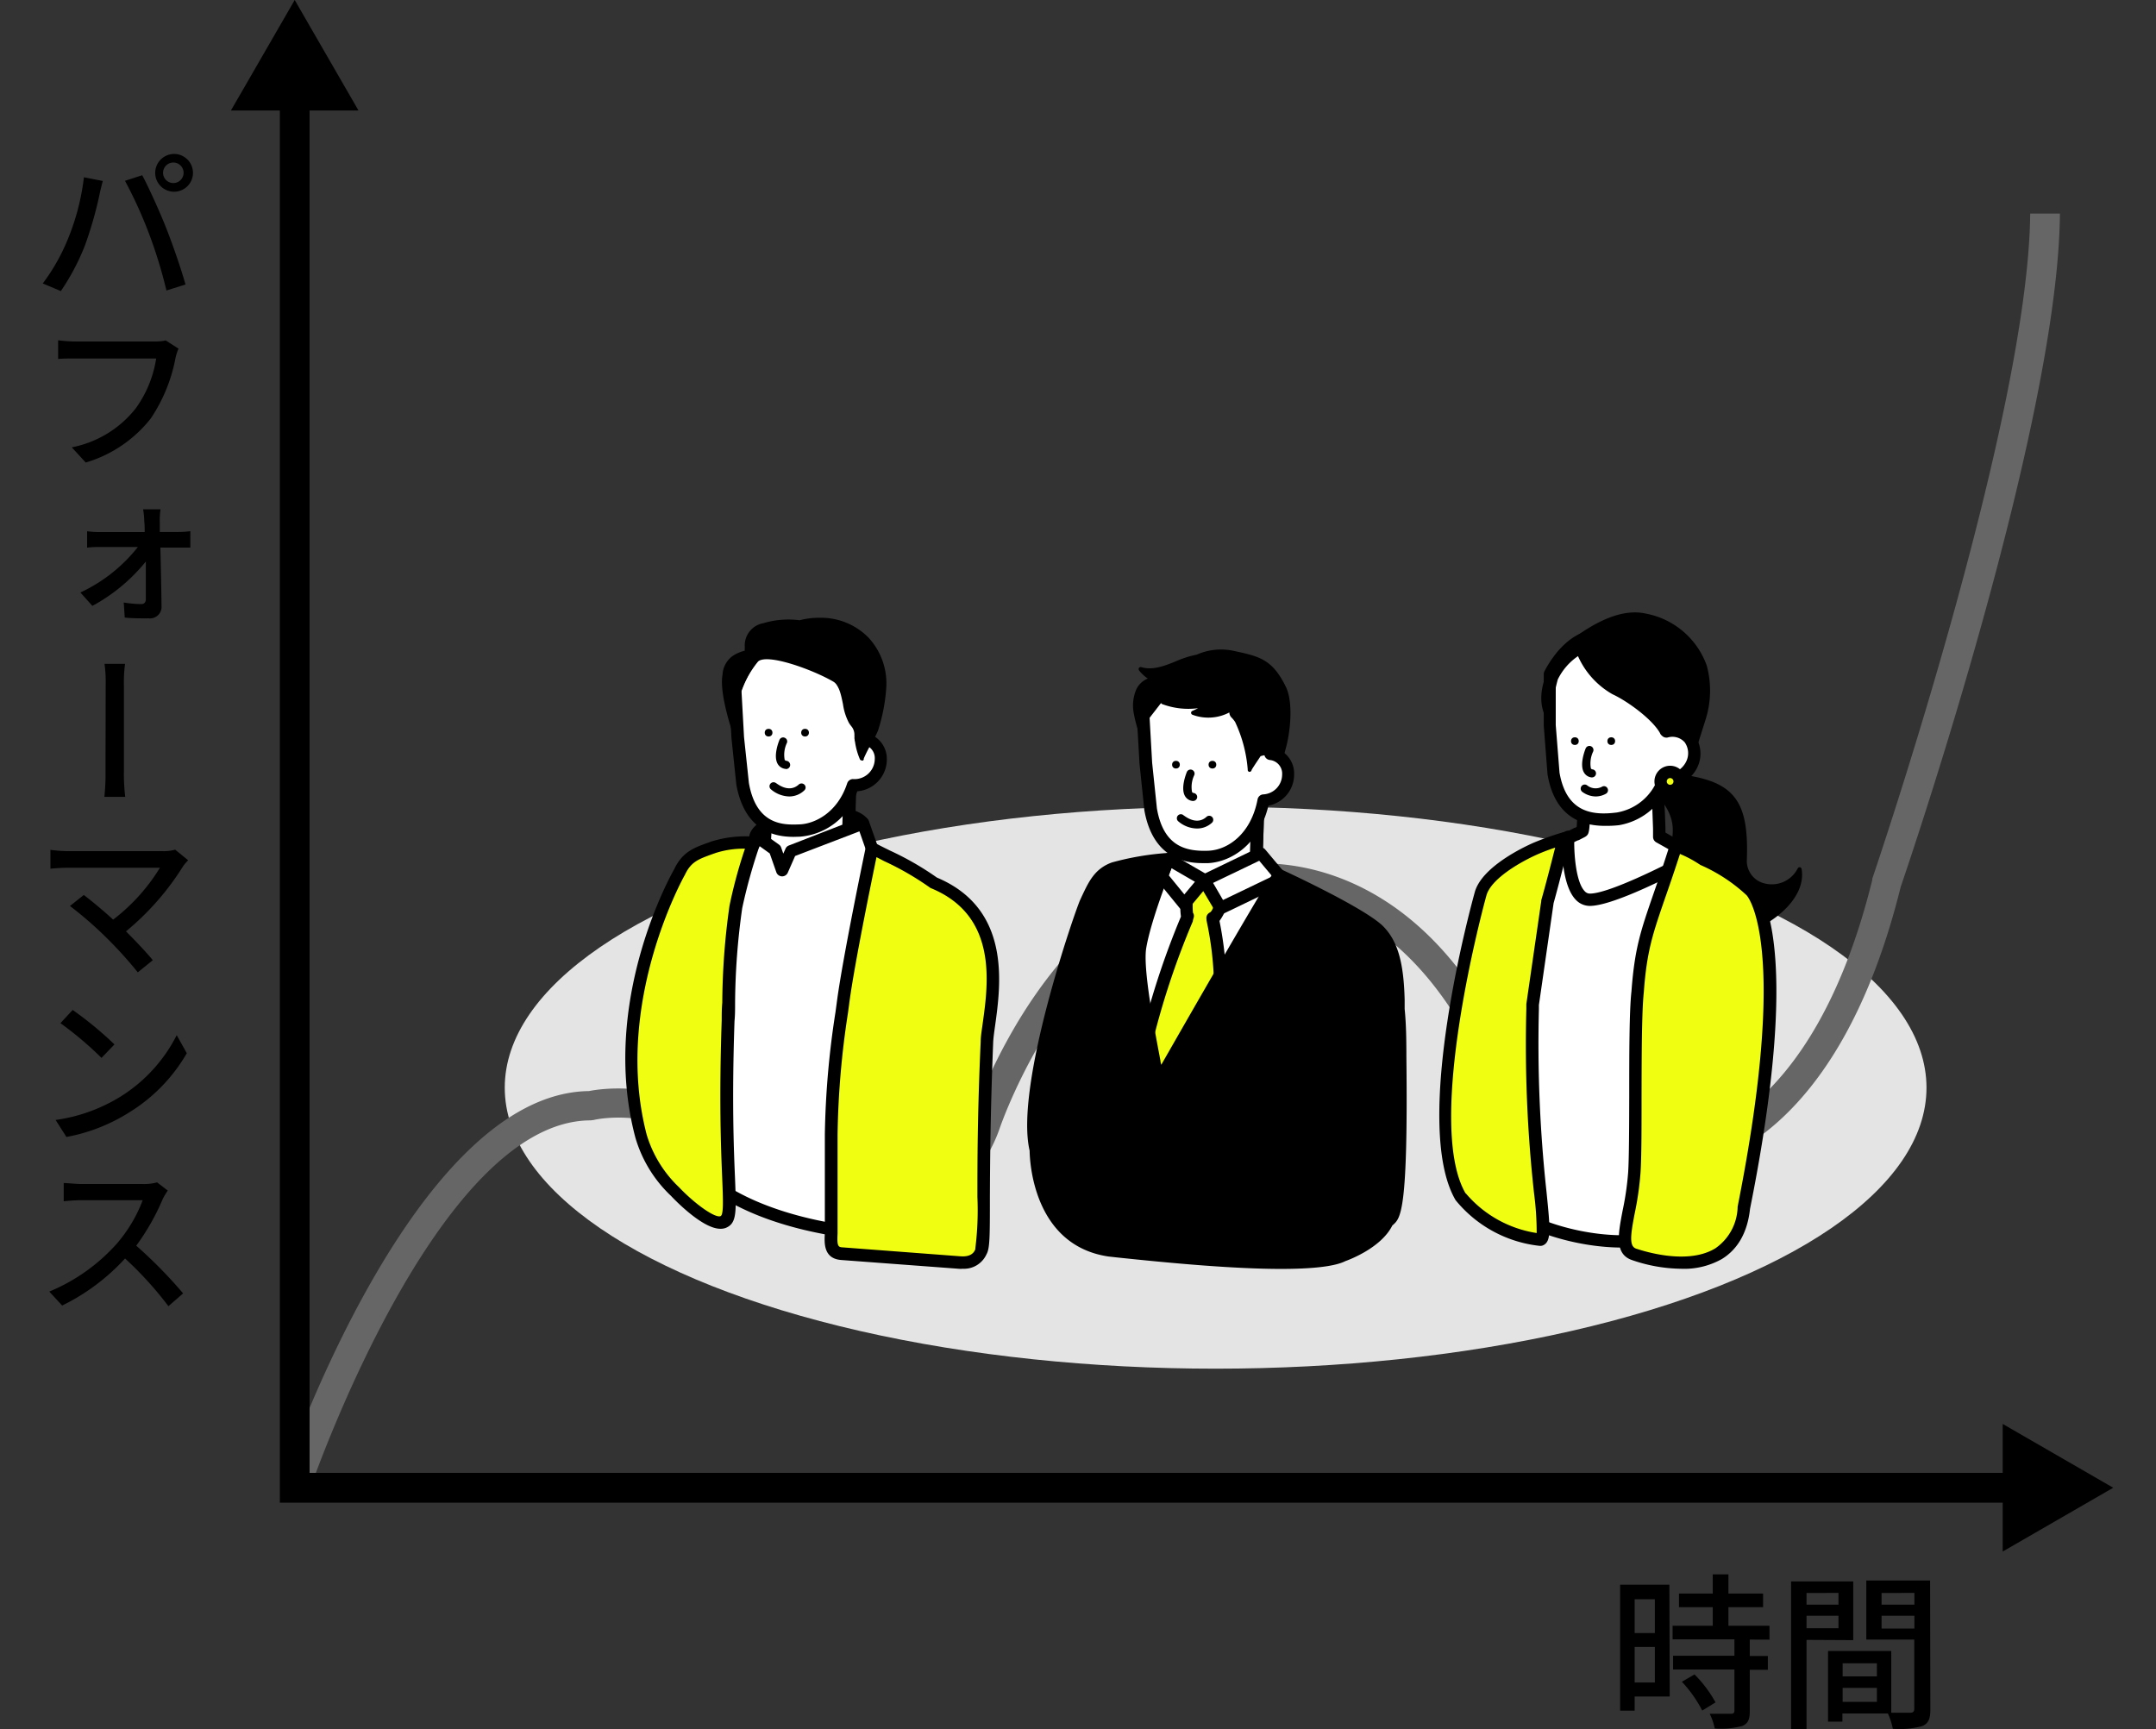 <svg id="レイヤー_1" data-name="レイヤー 1" xmlns="http://www.w3.org/2000/svg" viewBox="0 0 262.56 210.6"><rect x="0" y="0" width="262.56" height="210.6" fill="#333333" stroke="none"/><defs><style>.cls-1{fill:#e4e4e4;}.cls-2{fill:#666;}.cls-3{fill:#fff;}.cls-4{fill:#f0ff12;}.cls-5{fill:#c3c9dc;}</style></defs><ellipse class="cls-1" cx="148.04" cy="132.47" rx="86.57" ry="34.22"/><path class="cls-2" d="M37.6,181.77l-3.43-1.16c.66-1.94,16.27-47.46,37.56-47.73,1.73-.35,12.61-2,21.49,8.06a14.82,14.82,0,0,0,14.32,4.64,14,14,0,0,0,10.78-9.23c.41-1.25,10.28-30.11,32.54-31,2.12-.35,21.3-2.66,33.24,23.6,4.55,10,15.91,11,20.7,9.86l.27,0c.14,0,15.55-1.72,22.94-31.65l0-.15c.19-.55,19-55.78,19.23-81l3.62,0c-.19,25.53-18.3,78.83-19.39,82-7.77,31.38-24.11,34.09-26,34.3-5.79,1.28-19.25.05-24.68-11.92-11.4-25.07-29.21-21.56-29.38-21.52l-.31,0c-19.83.74-29.27,28.28-29.36,28.56a17.75,17.75,0,0,1-13.48,11.64,18.36,18.36,0,0,1-17.78-5.79c-8-9.08-17.75-7-18.16-6.88l-.41.05C53.11,136.5,37.76,181.32,37.6,181.77Z"/><polygon points="246.17 183.01 34.08 183.01 34.08 11.18 37.7 11.18 37.7 179.38 246.17 179.38 246.17 183.01"/><polygon points="243.89 173.42 257.35 181.19 243.89 188.96 243.89 173.42"/><polygon points="43.66 13.46 35.89 0 28.12 13.46 43.66 13.46"/><path d="M203.34,206.62h-4.27v1.72H197.3V193h6Zm-4.27-11.85v4.12h2.46v-4.12Zm2.46,10.14v-4.33h-2.46v4.33Zm11.56-5.23v2h2.2v1.68h-2.2v5.05c0,1-.22,1.5-.9,1.79a10,10,0,0,1-3.37.31,7.3,7.3,0,0,0-.61-1.79c1.15,0,2.28,0,2.58,0s.43-.1.43-.39v-5h-7.47v-1.68h7.47v-2h-7.53V198h4.89v-2.26h-4.11v-1.66h4.11v-2.34h1.91v2.34h4.22v1.66h-4.22V198h5v1.69Zm-6.73,4.25a15.14,15.14,0,0,1,2.56,3.4l-1.62,1a15.28,15.28,0,0,0-2.48-3.51Z"/><path d="M220,199.72V210.6h-1.88v-18h7.57v7.15Zm0-5.71v1.42h3.89V194Zm3.89,4.29v-1.52H220v1.52Zm11.19,9.92c0,1.09-.23,1.7-1,2a10.34,10.34,0,0,1-3.57.33,8.28,8.28,0,0,0-.6-1.87h-5.54v1h-1.75v-8.61h7.7v7.52c1,0,2,0,2.32,0s.48-.12.48-.47v-8.44h-5.84v-7.19h7.77Zm-10.68-5.65v1.6h4.17v-1.6Zm4.17,4.7v-1.7h-4.17v1.7Zm.57-13.26v1.42h4V194Zm4,4.33v-1.56h-4v1.56Z"/><path d="M10.22,21.59l2.3.45c-.14.51-.33,1.27-.41,1.7a47.65,47.65,0,0,1-1.76,6.14,28.1,28.1,0,0,1-2.94,5.57l-2.2-.93a24.19,24.19,0,0,0,3.08-5.46A28.6,28.6,0,0,0,10.22,21.59Zm5,.43,2.1-.68c.8,1.5,2.11,4.39,2.91,6.41s1.83,5,2.36,6.9l-2.32.73a57.62,57.62,0,0,0-2.13-6.94A53.61,53.61,0,0,0,15.21,22Zm6-3.27a2.3,2.3,0,1,1-2.32,2.3A2.31,2.31,0,0,1,21.21,18.75Zm0,3.54a1.25,1.25,0,0,0,0-2.49,1.25,1.25,0,1,0,0,2.49Z"/><path d="M21.37,43.62a19.72,19.72,0,0,1-3,7.33,15.71,15.71,0,0,1-7.93,5.38l-1.7-1.85a13.09,13.09,0,0,0,7.8-4.76,14,14,0,0,0,2.48-6.06H9.24c-.84,0-1.64,0-2.16.06V41.44a16.4,16.4,0,0,0,2.16.15h9.67a5.47,5.47,0,0,0,1.27-.13l1.56,1A5.93,5.93,0,0,0,21.37,43.62Z"/><path d="M19.46,63.52c0,.35,0,.78,0,1.27H21.7a10.33,10.33,0,0,0,1.48-.1v2c-.39,0-1,0-1.42,0H19.53c.06,2.3.12,5.11.14,7.08a1.41,1.41,0,0,1-1.54,1.54c-1,0-2.1,0-2.94-.1l-.12-1.83a13.9,13.9,0,0,0,2.13.19c.39,0,.56-.23.56-.62,0-1.13,0-2.83,0-4.56a21.59,21.59,0,0,1-6.51,5.4L9.79,72.16a19.3,19.3,0,0,0,7-5.54H12.3c-.56,0-1.17,0-1.69.08v-2a10.84,10.84,0,0,0,1.65.1h5.36c0-.49,0-.92-.05-1.27a10,10,0,0,0-.14-1.5h2.12A8.18,8.18,0,0,0,19.46,63.52Z"/><path d="M12.87,83.38a16.2,16.2,0,0,0-.14-2.53h2.5a16.08,16.08,0,0,0-.14,2.51c0,1.52,0,9.4,0,10.55a24,24,0,0,0,.16,3.14H12.71a26,26,0,0,0,.14-3.14C12.85,92.76,12.87,84.88,12.87,83.38Z"/><path d="M22.34,105.43a32.59,32.59,0,0,1-7,8c1.18,1.17,2.47,2.54,3.27,3.51l-1.83,1.48A50,50,0,0,0,13,114.24a45.78,45.78,0,0,0-4.48-3.9L10.2,109c.76.56,2.26,1.79,3.58,3a23.18,23.18,0,0,0,5.7-6.32H8.27c-.8,0-1.74.08-2.13.12v-2.3a16.83,16.83,0,0,0,2.13.16H19.79a5,5,0,0,0,1.54-.18l1.58,1.29A8.87,8.87,0,0,0,22.34,105.43Z"/><path d="M14.62,133.59a18.81,18.81,0,0,0,6.9-7.52l1.23,2.2a20.47,20.47,0,0,1-7,7.2,21.7,21.7,0,0,1-7.66,3l-1.32-2.07A20.41,20.41,0,0,0,14.62,133.59Zm-.68-6.39-1.58,1.64a42.1,42.1,0,0,0-5-4.23L8.85,123A43.51,43.51,0,0,1,13.94,127.2Z"/><path d="M19.83,146a27.84,27.84,0,0,1-3.24,5.71,55.8,55.8,0,0,1,5.71,5.81l-1.79,1.56a43.26,43.26,0,0,0-5.28-5.81A25.6,25.6,0,0,1,7.57,159L6,157.3a22.55,22.55,0,0,0,8.22-5.83,17.64,17.64,0,0,0,3.16-5.3H9.91c-.76,0-1.84.09-2.15.13v-2.22c.39,0,1.56.12,2.15.12h7.48a6,6,0,0,0,1.74-.2l1.3,1A8.85,8.85,0,0,0,19.83,146Z"/><path d="M212.44,104.78c.33-7.74-1.64-9.82-9.78-10.43-.5-.25-.45.46-1.06,1.63-.26.65.47.81.56.92,3.89,4.45,0,6.94,1.7,10.67,1.22,3,8.27,6,9.94,5.28,2.81-1.32,5.82-4,5.31-7C216.86,109.58,212.31,107.76,212.44,104.78Z"/><path d="M213.12,113.21a9.94,9.94,0,0,1-3.36-.83c-2.32-.95-5.33-2.74-6.13-4.71a6.62,6.62,0,0,1-.19-4.39c.37-1.91.72-3.71-1.47-6.22l-.06,0a.87.87,0,0,1-.55-1.15,8.32,8.32,0,0,0,.45-1c.16-.41.26-.68.51-.78a.5.5,0,0,1,.41,0c8.25.62,10.3,2.83,10,10.68a2.81,2.81,0,0,0,2.12,2.77,3.54,3.54,0,0,0,4.09-1.84.27.27,0,0,1,.26-.12.27.27,0,0,1,.2.21c.52,3-2.37,5.82-5.46,7.27A1.92,1.92,0,0,1,213.12,113.21ZM202.48,94.55a2.82,2.82,0,0,0-.2.49,9.71,9.71,0,0,1-.46,1c-.09.24,0,.34.32.5a.7.7,0,0,1,.21.14c2.35,2.69,2,4.7,1.58,6.64a6.18,6.18,0,0,0,.16,4.1c.7,1.72,3.45,3.47,5.86,4.44,1.7.69,3.17,1,3.75.71,2.58-1.21,5.17-3.56,5.22-6.05a3.88,3.88,0,0,1-4.25,1.46,3.33,3.33,0,0,1-2.48-3.26h0c.33-7.57-1.55-9.57-9.55-10.17l-.09,0Z"/><path class="cls-3" d="M202.07,101.84c0-.06,0-.44,0-1-.06-1.65-.18-4.79-.18-5l-9,.94a39.67,39.67,0,0,1-.2,4.38l-.71.37v0s-2.67,1.35-2.67,1.36c-.43.23,2.78,6,3.07,6.47a2.94,2.94,0,0,0,2.85,1.67,4.52,4.52,0,0,0,1.11-.47c2.78-1.44,6.31-1.82,9.36-2.37l.37-4.09Z"/><path d="M194.84,111.82a4,4,0,0,1-3.11-2.07c0-.06-3.48-5.91-3.19-7a.93.93,0,0,1,.4-.51l2.69-1.36a.48.48,0,0,1,.2-.07l.18-.1c.06-.68.11-2.41.12-3.88a.76.76,0,0,1,.68-.74l9-.94a.76.76,0,0,1,.83.74c0,.14,0,1.43.1,2.77l.08,2.18c0,.22,0,.41,0,.56l3.62,2.06a.76.76,0,0,1,.38.72l-.37,4.09a.75.75,0,0,1-.62.67l-1.64.28a25.66,25.66,0,0,0-7.5,2l-.15.08a4.46,4.46,0,0,1-1.15.47A3.5,3.5,0,0,1,194.84,111.82Zm-4.73-8.5A62.78,62.78,0,0,0,193,109c.47.78,1.29,1.49,2.06,1.33a3.24,3.24,0,0,0,.76-.33l.16-.08a26.72,26.72,0,0,1,7.95-2.16l1.06-.18.27-3-3.57-2a.77.77,0,0,1-.38-.65c0-.07,0-.44,0-1l-.08-2.17c0-.74-.06-1.46-.07-2l-7.51.79c0,4-.18,4-.49,4.29l-.16.1-.66.34a.83.83,0,0,1-.22.08Zm12.71-1.48h0Z"/><path class="cls-3" d="M205.55,147.4c-1.58,7.63-26,2.58-24.45-5.06L184,116.17l3.74-12.72c1.46-.68,3.25-1.54,3.25-1.54s-.29,7.67,2.65,7.67,11.83-4.78,11.83-4.78-.18,23.1.4,36.81Z"/><path d="M197.55,151.94c-5.37,0-11.85-1.9-15.12-4.81-1.7-1.52-2.42-3.22-2.06-4.94l2.86-26.1a.31.31,0,0,1,0-.13L187,103.24a.75.75,0,0,1,.4-.47l3.25-1.53a.75.75,0,0,1,1.07.7c-.07,2,.2,5.49,1.26,6.59a.84.84,0,0,0,.64.3c2.27,0,9-3.38,11.47-4.69a.76.76,0,0,1,1.11.67c0,.23-.17,23.24.4,36.77l-.29,5.85s0,.08,0,.12c-.35,1.71-1.69,3-3.85,3.71A15.81,15.81,0,0,1,197.55,151.94Zm-12.84-35.62-2.86,26.11c-.26,1.24.28,2.42,1.58,3.58,4,3.53,13.48,5.49,18.53,3.83,1.62-.54,2.58-1.39,2.84-2.54l.29-5.72c-.5-11.69-.44-30.53-.41-35.53-2.57,1.33-8.56,4.28-11.07,4.28a2.35,2.35,0,0,1-1.72-.76c-1.37-1.42-1.64-4.66-1.68-6.47l-1.88.89Zm20.84,31.08h0Z"/><path class="cls-4" d="M187.58,151c1.24-.6-1.45-10.2-1-28.08,0-.21,0-.41,0-.61l1.81-12.46c.8-2.79,2-7.72,2-7.72a30.58,30.58,0,0,0-3.48,1.25c-1.43.62-6,2.92-6.68,5.57,0,0-7.74,27.72-2.45,36.79A14.66,14.66,0,0,0,187.58,151Z"/><path d="M187.58,151.73h-.09a15.32,15.32,0,0,1-10.23-5.57c-5.43-9.3,2-36.28,2.32-37.43.79-3.14,6.06-5.6,7.1-6.06a33.51,33.51,0,0,1,3.58-1.28.75.75,0,0,1,.94.9s-1.22,4.92-2,7.7l-1.79,12.41v.52a166,166,0,0,0,.93,22.27c.45,4.47.6,6-.41,6.47A.71.71,0,0,1,187.58,151.73Zm-9.07-6.39a14.12,14.12,0,0,0,8.63,4.83,36.74,36.74,0,0,0-.32-4.83,164.93,164.93,0,0,1-.94-22.46v-.6l1.82-12.56a.29.29,0,0,1,0-.09c.54-1.88,1.27-4.74,1.69-6.4-.64.21-1.42.5-2.13.81-2.08.92-5.74,3-6.26,5.08-.08.29-7.59,27.53-2.52,36.22Z"/><path class="cls-3" d="M202.89,89.12c0-1.35-.08-2.5-.18-3.12l-1.6-6.3a13.59,13.59,0,0,0-6.78-2.22c-3.41.07-5.63,4.63-5.63,4.63l0,6.22.46,5.85c1.08,6.19,5.8,5.81,7.82,5.55a7.26,7.26,0,0,0,5.58-4.68C207.59,95,207.33,88.22,202.89,89.12Z"/><path d="M195.46,100.58c-3.93,0-6.29-2.1-7-6.27L188,88.39l0-6.27a.72.72,0,0,1,.07-.33c.1-.21,2.47-5,6.29-5.06a14.34,14.34,0,0,1,7.22,2.35.72.72,0,0,1,.3.44l1.61,6.3a22.12,22.12,0,0,1,.17,2.47,3.21,3.21,0,0,1,2.69,1.23,3.84,3.84,0,0,1,.32,4,4.17,4.17,0,0,1-3.52,2.29,8,8,0,0,1-6,4.69A13.68,13.68,0,0,1,195.46,100.58Zm-6-18.28,0,6,.46,5.8c.87,5,4.18,5.21,7,4.85a6.5,6.5,0,0,0,5-4.18.78.78,0,0,1,.71-.5,2.75,2.75,0,0,0,2.69-1.47,2.31,2.31,0,0,0-.15-2.39,2,2,0,0,0-2.08-.59.75.75,0,0,1-.9-.7l0-.76c0-1-.07-1.81-.14-2.27l-1.52-6a12.73,12.73,0,0,0-6.1-1.94C191.74,78.29,189.84,81.56,189.45,82.3Z"/><path class="cls-4" d="M203.39,94a1.16,1.16,0,1,0,1.16,1.16A1.16,1.16,0,0,0,203.39,94Z"/><path d="M203.39,97.08a1.91,1.91,0,1,1,1.91-1.91A1.91,1.91,0,0,1,203.39,97.08Zm0-2.32a.41.41,0,1,0,.41.41A.41.41,0,0,0,203.39,94.76Z"/><path class="cls-4" d="M212.35,147.07c6.65-33.41.88-38.61.88-38.61-1.3-1.47-4-2.92-5.82-3.83a11,11,0,0,0-3.31-1.58c-3,9.44-4.16,10.77-4.67,17.77-.44,4.12-.15,17.7-.4,22-.3,5.06-2.4,9.15,0,10C199,152.77,211.27,157.31,212.35,147.07Z"/><path d="M204.7,154.52a18.76,18.76,0,0,1-5.93-1.05c-2.19-.73-1.71-3.2-1.16-6.06a35.16,35.16,0,0,0,.67-4.64c.11-1.82.12-5.38.13-9.15,0-5.16,0-10.49.27-12.88.39-5.23,1.11-7.33,2.69-11.91.55-1.58,1.22-3.53,2-6a.76.76,0,0,1,.87-.51,11.88,11.88,0,0,1,3.57,1.69,20.24,20.24,0,0,1,6,4c.19.16,6,5.81-.69,39.22-.31,2.84-1.46,4.89-3.42,6.1A9.34,9.34,0,0,1,204.7,154.52ZM204.59,104c-.7,2.16-1.3,3.91-1.8,5.33-1.54,4.47-2.24,6.5-2.61,11.56-.25,2.34-.26,7.87-.27,12.75,0,3.79,0,7.37-.13,9.24a38.38,38.38,0,0,1-.69,4.83c-.55,2.81-.69,4.08.18,4.37.08,0,6,2.18,9.63-.05a6.3,6.3,0,0,0,2.71-5,.2.2,0,0,1,0-.07c6.39-32.13,1.15-37.87,1.1-37.92a19.94,19.94,0,0,0-5.64-3.7A14.33,14.33,0,0,0,204.59,104Z"/><path d="M207.43,87.63a11.44,11.44,0,0,0,.17-6.48A9.59,9.59,0,0,0,200.31,75c-3.28-.7-6.79,1.53-9.42,3.61a6,6,0,0,0-2,2.69c-.85,1.88-1.61,4.29-.19,6.49a20.33,20.33,0,0,1,.74-5.07,8,8,0,0,1,2.79-3.12s1.46,3.49,4.2,4.78c1.86.87,5,3.15,6,5a2.67,2.67,0,0,1,3,.41,2.4,2.4,0,0,1,.8,1.61Z"/><path d="M206.26,91.59h0a.24.24,0,0,1-.22-.21,2.2,2.2,0,0,0-.71-1.45,2.44,2.44,0,0,0-2.76-.4.24.24,0,0,1-.2,0,.24.24,0,0,1-.15-.13c-.88-1.72-4-4-5.85-4.85a10,10,0,0,1-4.2-4.64,7.33,7.33,0,0,0-2.46,2.84,19.92,19.92,0,0,0-.72,5,.26.26,0,0,1-.18.24.24.24,0,0,1-.28-.11c-1.49-2.31-.69-4.81.17-6.72a6.24,6.24,0,0,1,2.06-2.78c3.82-3,7-4.23,9.62-3.66a9.8,9.8,0,0,1,7.47,6.34,11.67,11.67,0,0,1-.16,6.63h0l-1.17,3.71A.25.25,0,0,1,206.26,91.59Zm-2.62-2.81a3,3,0,0,1,2,.76,2.25,2.25,0,0,1,.66.92l.91-2.9a11.2,11.2,0,0,0,.17-6.34,9.3,9.3,0,0,0-7.1-6c-2.51-.53-5.52.63-9.21,3.56a5.68,5.68,0,0,0-1.91,2.6c-.71,1.57-1.38,3.55-.63,5.44a16.9,16.9,0,0,1,.72-4.22,8.09,8.09,0,0,1,2.88-3.24.23.23,0,0,1,.21,0,.25.25,0,0,1,.16.14s1.45,3.42,4.08,4.66c1.8.84,4.88,3,6,4.86A3.11,3.11,0,0,1,203.64,88.78Zm3.79-1.15h0Z"/><circle cx="191.79" cy="90.26" r="0.47"/><circle cx="196.22" cy="90.26" r="0.47"/><path d="M193.88,94.68h-.07a1.21,1.21,0,0,1-.92-.61c-.54-.93.08-2.59.21-2.91a.49.49,0,0,1,.92.36,3.36,3.36,0,0,0-.28,2.06.24.24,0,0,0,.2.12.49.49,0,0,1,.42.55A.49.49,0,0,1,193.88,94.68Z"/><path d="M194.33,97a2.82,2.82,0,0,1-1.65-.57.5.5,0,0,1-.07-.7.49.49,0,0,1,.69-.07,1.65,1.65,0,0,0,1.8.15.48.48,0,0,1,.66.19.49.49,0,0,1-.19.67A2.56,2.56,0,0,1,194.33,97Z"/><path class="cls-5" d="M100.27,98.84c-3.23,0-8.1,1.47-8.29,3.15l3.84,4.79,9.29-6.53C104.5,99.19,101.49,98.85,100.27,98.84Z"/><path d="M95.82,107.53a.76.76,0,0,1-.59-.28l-3.83-4.79a.71.71,0,0,1-.16-.55c.27-2.44,6-3.87,9-3.82.19,0,4.5.08,5.48,1.79a.77.77,0,0,1-.22,1l-9.29,6.52A.69.69,0,0,1,95.82,107.53Zm-3-5.69L96,105.76l7.89-5.54a10.91,10.91,0,0,0-3.59-.63h0C97.15,99.52,93.47,100.92,92.82,101.84Z"/><path class="cls-3" d="M103.51,95,93.44,97.89s-.32,4.64-.32,4.89l-2.72.92.84,2.8c1.47,1.12,1.65,3.6,3.11,4.72a2.64,2.64,0,0,0,2,.75,2.55,2.55,0,0,0,1-.57c1.14-.9,9.44-2.39,9.44-2.39l.5-4.66-4-2.26C103.31,101.84,103.51,95.23,103.51,95Z"/><path d="M96.05,112.74a3.67,3.67,0,0,1-2.15-.93,6.47,6.47,0,0,1-1.79-2.64,5.19,5.19,0,0,0-1.33-2.07.82.82,0,0,1-.26-.39l-.84-2.79a.76.76,0,0,1,.48-.93l2.23-.76c.07-1.1.24-3.53.3-4.4a.75.75,0,0,1,.54-.66l10.07-2.91a.75.75,0,0,1,1,.72c0,.12-.05,1.85-.1,3.57,0,1.24-.07,2.47-.09,3.11l3.6,2a.73.73,0,0,1,.37.73l-.5,4.66a.72.72,0,0,1-.61.65c-3.9.71-8.49,1.76-9.11,2.24a3,3,0,0,1-1.35.72A2,2,0,0,1,96.05,112.74Zm-4.16-6.67a6.9,6.9,0,0,1,1.59,2.48,5.26,5.26,0,0,0,1.33,2.07c.47.37,1,.7,1.37.61a1.87,1.87,0,0,0,.71-.42c1.1-.87,6.78-2,9.22-2.44l.39-3.61-3.56-2a.75.75,0,0,1-.38-.65c0-.13,0-1.85.1-3.58,0-.93,0-1.85.07-2.53l-8.58,2.48c-.12,1.75-.28,4.12-.28,4.33a.77.77,0,0,1-.51.7l-2,.69Z"/><path class="cls-3" d="M94.37,103.44,92,101.76l-.29,1.12-2.94,1.39-3.5,38.55s5.82,7,24.47,7.77l-2.59-46.38-.68,0-1.4-4-8.84,3.44-1,2.28Z"/><path d="M109.78,151.33h0c-18.77-.75-24.78-7.73-25-8a.72.72,0,0,1-.17-.54l3.51-38.56a.72.72,0,0,1,.43-.61l2.61-1.24.2-.77a.75.75,0,0,1,.47-.52.74.74,0,0,1,.69.09l2.34,1.68a.69.69,0,0,1,.27.36l.26.74.25-.55A.75.75,0,0,1,96,103l8.84-3.44a.78.78,0,0,1,.58,0,.75.75,0,0,1,.39.43l1.22,3.46h.13a.73.73,0,0,1,.78.7l2.59,46.38a.75.75,0,0,1-.21.57A.79.79,0,0,1,109.78,151.33Zm-23.7-8.78c1.14,1.13,7.32,6.45,22.91,7.25L106.49,105a.76.76,0,0,1-.69-.5l-1.14-3.25-7.83,3-.88,2a.75.75,0,0,1-1.4,0l-.81-2.31-1.25-.9v0a.71.71,0,0,1-.4.49l-2.56,1.21Z"/><path class="cls-4" d="M82.21,145.14s4.18,4.38,5.88,3.7-.07-4.49.61-24.52a106,106,0,0,1,1-13.86,65.34,65.34,0,0,1,2.18-7.81,13.09,13.09,0,0,0-4.9.53c-1.94.7-3.21,1-4.16,3,0,0-9,15.7-4.71,32.17A15.2,15.2,0,0,0,82.21,145.14Z"/><path d="M87.72,149.65c-2,0-5.06-3-6-4a15.86,15.86,0,0,1-4.35-7.13C73,122,81.75,106.48,82.12,105.83c1-2.08,2.38-2.58,4.14-3.21l.42-.15a13.89,13.89,0,0,1,5.22-.57.75.75,0,0,1,.64,1,65.27,65.27,0,0,0-2.15,7.69,84.79,84.79,0,0,0-.87,11.6c0,.73,0,1.45-.07,2.16-.33,9.65-.09,15.56.06,19.1.17,4.26.22,5.55-1.14,6.1A1.74,1.74,0,0,1,87.72,149.65Zm3-46.29a11.15,11.15,0,0,0-3.56.52l-.43.15c-1.65.6-2.57.92-3.31,2.49-.12.21-8.82,15.69-4.67,31.66a14.63,14.63,0,0,0,3.94,6.41l0,0c2,2.1,4.42,3.79,5.06,3.52.38-.15.31-1.94.2-4.64-.15-3.56-.39-9.51-.06-19.21,0-.71,0-1.42.07-2.15a86.67,86.67,0,0,1,.88-11.8,58.85,58.85,0,0,1,1.9-7Z"/><path class="cls-3" d="M104.81,89.94c.23-1.27.48-2.29.48-2.29l-3.51-6s-5.53-2.94-8.09-2.75-4.15,5.16-4.15,5.16l.32,5.76.59,5.6c1,5.88,5,5.8,7,5.72,2.5-.1,5.28-1.89,6.48-5.49C108.23,95.53,108.26,90,104.81,89.94Z"/><path d="M96.67,101.92c-2.13,0-5.94-.55-7-6.37l-.59-5.65-.33-5.79a.83.83,0,0,1,0-.27c.18-.56,1.83-5.46,4.81-5.68,2.71-.2,7.92,2.53,8.51,2.84a.78.78,0,0,1,.29.28l3.51,6a.73.73,0,0,1,.08.56s-.15.62-.32,1.47A3.22,3.22,0,0,1,108,92.45a3.9,3.9,0,0,1-3.6,3.92,8,8,0,0,1-7,5.53ZM90.3,84.17l.31,5.61.59,5.57c.92,5.26,4.34,5.12,6.18,5.05s4.62-1.42,5.79-5a.76.76,0,0,1,.69-.52,2.47,2.47,0,0,0,2.67-2.44,1.67,1.67,0,0,0-1.72-1.78.75.75,0,0,1-.74-.88c.16-.89.33-1.64.42-2l-3.24-5.54c-1.63-.85-5.65-2.7-7.51-2.58C92.13,79.77,90.73,82.9,90.3,84.17Z"/><path d="M99.77,75.43a8.33,8.33,0,0,0-2.4.31,10.46,10.46,0,0,0-4.38.33,2.53,2.53,0,0,0-2.08,2.61c0,.25,0,.72.2.73a3.42,3.42,0,0,0-1.74.62,2.75,2.75,0,0,0-1.14,2.14c-.4,2.12,1.14,6.71,1.14,6.71s.28.14.35.12.09-.32.07-.51c-.05-.51-.07-1-.07-1.52a10.1,10.1,0,0,1,.33-3,12.6,12.6,0,0,1,2.1-3.54c1.36-1.2,7.28,1.14,9.46,2.43,1.35.78,1.15,3.8,2,5.11.43.67.61.57.7,1.6v0a8.37,8.37,0,0,0,.64,2.81c-.11-.23,1.55-3,1.7-3.5a22.15,22.15,0,0,0,1-5A7.62,7.62,0,0,0,99.77,75.43Z"/><path d="M104.94,92.61a.24.24,0,0,1-.22-.14h0a8.42,8.42,0,0,1-.67-2.9,1.59,1.59,0,0,0-.35-1.09,4.12,4.12,0,0,1-.31-.43,7,7,0,0,1-.73-2.28c-.23-1.15-.48-2.34-1.17-2.75-2.46-1.44-8-3.47-9.17-2.46a12.82,12.82,0,0,0-2,3.44A10.11,10.11,0,0,0,90,87c0,.5,0,1,.07,1.5a.52.52,0,0,0,0,.11c0,.16.1.56-.27.66a.67.67,0,0,1-.43-.09l-.07,0a.26.26,0,0,1-.15-.16c-.07-.19-1.57-4.67-1.16-6.84a3,3,0,0,1,1.26-2.31,4.64,4.64,0,0,1,1.45-.62,1.32,1.32,0,0,1,0-.27v-.2a2.75,2.75,0,0,1,2.25-2.88,10.66,10.66,0,0,1,4.43-.36,9,9,0,0,1,2.42-.3,8.08,8.08,0,0,1,6,2.45,8.21,8.21,0,0,1,2.12,6.21,21.55,21.55,0,0,1-1,5.09,14.22,14.22,0,0,1-.73,1.45,16.53,16.53,0,0,0-1,1.94.24.24,0,0,1-.13.26A.27.27,0,0,1,104.94,92.61ZM93.4,79.8c2.49,0,6.89,1.94,8.34,2.79.89.52,1.16,1.82,1.41,3.08a6.65,6.65,0,0,0,.66,2.11,3.39,3.39,0,0,0,.28.39,2,2,0,0,1,.46,1.33,10.23,10.23,0,0,0,.38,2.15c.15-.33.4-.81.78-1.51a14.42,14.42,0,0,0,.69-1.36,21.06,21.06,0,0,0,1-5,7.75,7.75,0,0,0-2-5.84,7.62,7.62,0,0,0-5.61-2.29,8.28,8.28,0,0,0-2.33.3h-.1a10.44,10.44,0,0,0-4.28.33c-1,.3-2.09,1.09-1.9,2.33a2.44,2.44,0,0,1,0,.28,1.06,1.06,0,0,0,0,.25.25.25,0,0,1-.08.49h0a3.27,3.27,0,0,0-1.59.58,2.58,2.58,0,0,0-1,2c-.34,1.81.83,5.6,1.09,6.42a.59.59,0,0,1,0-.13c-.05-.51-.07-1-.07-1.55a10.57,10.57,0,0,1,.34-3.11A12.47,12.47,0,0,1,92,80.19,2.14,2.14,0,0,1,93.4,79.8Z"/><path class="cls-4" d="M119.48,152.38c.62-1.08,0-7.89.75-25.52.14-3.57,3.71-15.15-6.48-19.36a53.49,53.49,0,0,0-7.55-4.23s-2.74,13.1-3.49,18.62a113.88,113.88,0,0,0-1.48,16.27c0,.47,0,1,0,1.43,0,3.35.1,6.71,0,10.06,0,1.4-.38,2.92,1.35,3l14.29,1.07S118.88,154.08,119.48,152.38Z"/><path d="M117.26,154.52a2.93,2.93,0,0,1-.53,0l-14.21-1.06c-2.25-.13-2.14-2.09-2.07-3.26,0-.18,0-.36,0-.53,0-1.92,0-3.87,0-5.76,0-1.43,0-2.86,0-4.29,0-.48,0-1,0-1.44a106.37,106.37,0,0,1,1.3-14.94l.19-1.41c.74-5.49,3.47-18.55,3.5-18.68a.74.74,0,0,1,1.09-.5c.52.28,1.14.59,1.81.92a36.25,36.25,0,0,1,5.76,3.31c9.06,3.81,7.78,13,7.09,18-.12.84-.22,1.57-.24,2.08-.35,8.77-.38,14.86-.4,18.89,0,4.71,0,6.19-.41,6.9A3,3,0,0,1,117.26,154.52Zm-10.52-50.13c-.65,3.14-2.67,13-3.29,17.6l-.19,1.41A105.87,105.87,0,0,0,102,138.17c0,.47,0,1,0,1.43,0,1.41,0,2.83,0,4.25,0,1.9,0,3.87,0,5.82l0,.57c-.08,1.57.07,1.65.68,1.68L116.91,153c.21,0,1.49.19,1.87-.87a.43.43,0,0,1,0-.12,37.19,37.19,0,0,0,.25-6.24c0-4,0-10.14.4-18.94,0-.58.13-1.35.25-2.23.68-4.89,1.82-13.06-6.26-16.41a.56.56,0,0,1-.17-.09,34.73,34.73,0,0,0-5.59-3.23Z"/><circle cx="93.6" cy="89.23" r="0.47"/><circle cx="98.04" cy="89.23" r="0.47"/><path d="M95.69,93.64h-.06a1.23,1.23,0,0,1-.92-.6c-.55-.94.08-2.6.21-2.92a.48.48,0,0,1,.64-.27.48.48,0,0,1,.27.63,3.35,3.35,0,0,0-.27,2.06s.07.1.2.12a.49.49,0,0,1-.07,1Z"/><path d="M96.11,97a3.56,3.56,0,0,1-2.26-.9.49.49,0,0,1,.65-.73c.06,0,1.51,1.3,2.76.19a.5.5,0,0,1,.7,0,.48.48,0,0,1,0,.69A2.64,2.64,0,0,1,96.11,97Z"/><path class="cls-3" d="M153.16,98.09,143.09,101s-.1,4-.1,4.2l-2.93,1.62.83,2.79c1.47,1.12,1.65,3.6,3.11,4.72a2.62,2.62,0,0,0,2,.75,2.55,2.55,0,0,0,1-.57c1.14-.9,9.44-2.39,9.44-2.39l.5-4.65-4-2.27C153,105,153.16,98.34,153.16,98.09Z"/><path d="M145.7,115.86a3.67,3.67,0,0,1-2.15-.93,6.48,6.48,0,0,1-1.78-2.65,5.57,5.57,0,0,0-1.33-2.07.79.79,0,0,1-.27-.38l-.83-2.8a.74.74,0,0,1,.35-.87l2.56-1.41c0-1.09.09-3.77.09-3.77a.76.76,0,0,1,.54-.7L153,97.37a.77.77,0,0,1,.66.12.75.75,0,0,1,.3.6c0,.13,0,1.85-.1,3.58,0,1.23-.07,2.47-.09,3.1l3.6,2a.76.76,0,0,1,.38.73l-.51,4.66a.74.74,0,0,1-.61.66c-3.9.7-8.49,1.76-9.1,2.24a3.38,3.38,0,0,1-1.35.72A2.15,2.15,0,0,1,145.7,115.86Zm-4.16-6.68a7.08,7.08,0,0,1,1.59,2.48,5.3,5.3,0,0,0,1.33,2.08c.48.36,1,.69,1.38.61a2.11,2.11,0,0,0,.71-.43c1.09-.86,6.77-2,9.21-2.44l.39-3.61-3.56-2a.75.75,0,0,1-.38-.65c0-.12,0-1.85.1-3.57,0-.93.05-1.86.07-2.53l-8.55,2.47c0,1.09-.09,3.44-.09,3.63a.75.75,0,0,1-.39.66l-2.4,1.32Z"/><path class="cls-3" d="M146.46,107.11a13.75,13.75,0,0,1-4.74-1.27s-1.79.86-3.25,1.54l-3.72,41.21s19.83,1.57,27.94,3.49l-5.84-44.76S149.91,107.47,146.46,107.11Z"/><path class="cls-3" d="M154.71,91.81c.13-.63.24-1,.24-1l-3.51-6-8.93-1.87-3.32,4.27.33,5.76.58,5.6c1,5.88,5.11,5.89,7,5.82,2.79-.11,5.86-2.39,6.74-6.87C157.71,97.06,157.75,92.13,154.71,91.81Z"/><path d="M146.47,105.12c-2.06,0-6.07-.54-7.11-6.45L138.77,93l-.33-5.79a.78.78,0,0,1,.16-.51l3.31-4.27a.75.75,0,0,1,.75-.27L151.59,84a.76.76,0,0,1,.49.36l3.51,6a.73.73,0,0,1,.08.56s0,.11-.07.31a3.21,3.21,0,0,1,2,3.08,3.86,3.86,0,0,1-3.13,3.81c-1.11,4.64-4.44,6.84-7.33,7ZM140,87.42l.31,5.48.58,5.56c.82,4.72,3.63,5.24,6.26,5.15,2.41-.1,5.21-2.07,6-6.26a.75.75,0,0,1,.66-.6,2.43,2.43,0,0,0,2.33-2.41,1.67,1.67,0,0,0-1.5-1.78.76.76,0,0,1-.66-.9c.07-.32.13-.59.18-.78L151,85.44l-8.15-1.7Z"/><path d="M156.28,91.33c.59-2,1-5.66.07-7.53-1.61-3.27-3.09-3.58-6.21-4.24a7.2,7.2,0,0,0-4.37.46,12.37,12.37,0,0,0-2.54.83c-1.38.56-2.89,1.12-4.32.68a4,4,0,0,0,1.7,1.25,2.13,2.13,0,0,0-2,1.3,4.78,4.78,0,0,0-.31,2.6,31.36,31.36,0,0,0,1.14,4c-.31-3.24-.48-5.47,2.65-5.54-.63.51.17-.15-.46.36,1.88.76,5.16.94,6.55-.61a8.25,8.25,0,0,1-2.87,1.91c1.45.5,3.62.51,4.71-.61-.16,1,0,.73.6,1.58s1.77,5,1.58,6c.18-.33.73-1.14,1.15-1.77a2.89,2.89,0,0,1,2.68.39Z"/><path d="M152.19,94l-.08,0a.26.26,0,0,1-.16-.28,16.67,16.67,0,0,0-1.54-5.8,3.74,3.74,0,0,0-.39-.49.91.91,0,0,1-.31-.66,5.51,5.51,0,0,1-4.49.28.27.27,0,0,1-.17-.23.25.25,0,0,1,.16-.24c.18-.08.43-.19.69-.33a9.07,9.07,0,0,1-4.37-.5.25.25,0,0,1-.16-.2v-.09a2.16,2.16,0,0,0-1.28.63c-.77.87-.6,2.59-.41,4.57a.24.24,0,0,1-.2.27.26.26,0,0,1-.29-.17c-.09-.31-.21-.68-.34-1.07a16.58,16.58,0,0,1-.81-3,5,5,0,0,1,.34-2.73,2.64,2.64,0,0,1,1.4-1.32,4.64,4.64,0,0,1-1.07-1,.27.27,0,0,1,0-.3.26.26,0,0,1,.28-.09c1.32.4,2.72-.1,4.16-.69a12.13,12.13,0,0,1,2.59-.83,7.27,7.27,0,0,1,4.46-.47c3.16.68,4.73,1,6.39,4.38.95,1.94.54,5.67-.06,7.7l-.26,1a.23.23,0,0,1-.17.18.23.23,0,0,1-.24-.06,2.55,2.55,0,0,0-2.35-.36l-.21.32c-.35.52-.74,1.1-.88,1.36A.25.25,0,0,1,152.19,94ZM150,85.94a.2.2,0,0,1,.11,0,.26.26,0,0,1,.14.26c-.1.61-.08.63.13.87a3.43,3.43,0,0,1,.43.54,18.84,18.84,0,0,1,1.6,5.29l.45-.68.26-.39a.24.24,0,0,1,.13-.09,3.26,3.26,0,0,1,2.61.19l.17-.68h0c.57-2,1-5.53.09-7.34-1.55-3.16-2.95-3.46-6-4.11a7,7,0,0,0-4.27.44,12.73,12.73,0,0,0-2.53.83,8.26,8.26,0,0,1-3.69.85,3.61,3.61,0,0,0,1.06.61.26.26,0,0,1-.12.49,1.85,1.85,0,0,0-1.75,1.16,4.39,4.39,0,0,0-.29,2.46A12.16,12.16,0,0,0,139,88.6a4,4,0,0,1,.7-2.85,3.11,3.11,0,0,1,2.36-.86.25.25,0,0,1,.16.44.44.44,0,0,1-.11.09c1.83.59,4.63.66,5.85-.7a.25.25,0,0,1,.4.3A6.94,6.94,0,0,1,146,86.74a4.26,4.26,0,0,0,3.81-.73A.24.24,0,0,1,150,85.94Z"/><path class="cls-4" d="M147.63,111.82c.84-.43,1-1.72,1.53-3.89l-3.94-1.08a8.58,8.58,0,0,0-.69,4.59.28.28,0,0,0,.09.12l-.1.31a97.07,97.07,0,0,0-5.09,15.75l1.81,6.41,7.54-10.72c-.28-3.63-.15-7.72-1.14-11.49Z"/><path d="M141.24,134.78h-.13a.76.76,0,0,1-.6-.54l-1.8-6.41a.65.65,0,0,1,0-.34,97.66,97.66,0,0,1,5.1-15.84s0,0,0-.08a9.19,9.19,0,0,1,.76-5,.76.76,0,0,1,.87-.39l3.94,1.08a.76.76,0,0,1,.53.91c-.1.39-.19.75-.26,1.08a6.18,6.18,0,0,1-1.14,2.91,44,44,0,0,1,.87,8.13c0,1,.09,2,.16,3a.7.7,0,0,1-.13.49l-7.54,10.72A.75.75,0,0,1,141.24,134.78Zm-1-7.19,1.33,4.72L148,123.1c-.07-.91-.11-1.84-.15-2.79a40.36,40.36,0,0,0-.92-8.22.5.5,0,0,1,0-.13.75.75,0,0,1,.39-.82c.38-.18.59-1.07.88-2.29q0-.18.09-.39l-2.61-.71a8.13,8.13,0,0,0-.4,3.41.71.71,0,0,1,.08.62l-.09.32,0,.09A96.19,96.19,0,0,0,140.2,127.59ZM145.07,111h0Z"/><circle cx="143.21" cy="93.13" r="0.47"/><circle cx="147.65" cy="93.13" r="0.47"/><path d="M145.3,97.55h-.06a1.21,1.21,0,0,1-.93-.6c-.54-.93.09-2.59.22-2.92a.49.49,0,1,1,.91.37,3.35,3.35,0,0,0-.27,2.06s.06.1.2.12a.49.49,0,0,1,.42.55A.5.5,0,0,1,145.3,97.55Z"/><path d="M145.72,100.9a3.56,3.56,0,0,1-2.26-.9.49.49,0,0,1,0-.69.48.48,0,0,1,.69,0c.06,0,1.51,1.3,2.76.19a.49.49,0,1,1,.65.73A2.64,2.64,0,0,1,145.72,100.9Z"/><polygon class="cls-3" points="141.48 106.75 144.23 110.11 146.67 107.19 142.29 104.65 141.48 106.75"/><path d="M144.23,110.86h0a.79.79,0,0,1-.58-.28l-2.74-3.36a.76.76,0,0,1-.12-.74l.81-2.1a.78.78,0,0,1,.45-.44.75.75,0,0,1,.62.06l4.38,2.54a.72.72,0,0,1,.36.51.77.77,0,0,1-.16.62l-2.44,2.92A.74.74,0,0,1,144.23,110.86Zm-1.89-4.25,1.89,2.32,1.29-1.54-2.85-1.65Z"/><polygon class="cls-3" points="146.67 107.21 148.64 110.58 156.12 106.99 153.54 103.9 146.67 107.21"/><path d="M148.64,111.33A.75.75,0,0,1,148,111l-2-3.37a.71.71,0,0,1-.07-.6.73.73,0,0,1,.39-.45l6.86-3.31a.75.75,0,0,1,.9.19l2.59,3.09a.77.77,0,0,1,.16.64.75.75,0,0,1-.41.51l-7.48,3.6A.78.78,0,0,1,148.64,111.33Zm-.91-3.8,1.21,2.08,6-2.88-1.59-1.9Z"/><path d="M169,148.79c.7-.82,1.82.26,1.59-20.18,0-1.48,0-3.56-.22-5.75,0-.37,0-.74,0-1.09-.1-4-.64-6.63-2.32-8.39-2-2-12.23-6.8-12.23-6.8-3.18,5-14.55,25-14.55,25a3.07,3.07,0,0,0-.1.64c-.62-3.66-2.8-13.64-2.26-16.86.62-3.75,3.43-10.71,3.43-10.71a34,34,0,0,0-6.62,1.13c-1.94.7-2.5,2.19-3.45,4.18-.54,1.14-8,22.44-6.07,30.12,0,0-.21,10.89,8.94,12.24,4,.41,24.16,2.74,28.54.56C163.67,152.85,167.79,151.43,169,148.79Z"/><path d="M156,154.54c-5.89,0-13.68-.73-20-1.4l-1-.11c-9.22-1.36-9.6-11.73-9.61-12.89-1.87-8,5.61-29.39,6.15-30.53l.21-.46c.85-1.8,1.57-3.35,3.65-4.11a34,34,0,0,1,6.82-1.16.75.75,0,0,1,.66.3.76.76,0,0,1,.09.73c0,.06-2.78,6.92-3.38,10.55-.41,2.43.93,9.5,1.73,13.72,0,.17.06.34.1.5,2.66-4.66,11.06-19.33,13.71-23.5a.75.75,0,0,1,.94-.28c1.07.49,10.47,4.87,12.46,7,1.68,1.76,2.42,4.33,2.53,8.88,0,.36,0,.73,0,1.1.19,1.89.2,3.72.21,5.19v.56c.22,18.93-.69,19.72-1.64,20.56l-.07.06c-1.4,2.82-5.55,4.28-5.72,4.34C162.5,154.27,159.62,154.54,156,154.54Zm-14.86-49a27.12,27.12,0,0,0-5.22,1c-1.49.54-2,1.65-2.8,3.34l-.22.47c-.47,1-7.85,22.21-6,29.61a.68.68,0,0,1,0,.2c0,.42-.08,10.24,8.3,11.47l1,.11c15.42,1.64,24.55,1.82,27.14.53.13-.06,3.92-1.39,5-3.71a1,1,0,0,1,.11-.17,1.77,1.77,0,0,1,.28-.27c.44-.38,1.34-1.17,1.13-19.42v-.56c0-1.44,0-3.23-.22-5.12,0-.43,0-.79,0-1.14-.1-4.14-.72-6.42-2.11-7.89s-8.23-4.86-11.41-6.36c-3.42,5.52-13.39,23-14.13,24.31,0,.09,0,.23-.05.41a.76.76,0,0,1-.72.68h0a.76.76,0,0,1-.74-.63c-.12-.73-.31-1.72-.52-2.85-.93-4.87-2.19-11.55-1.74-14.25A62.74,62.74,0,0,1,141.18,105.49Z"/></svg>